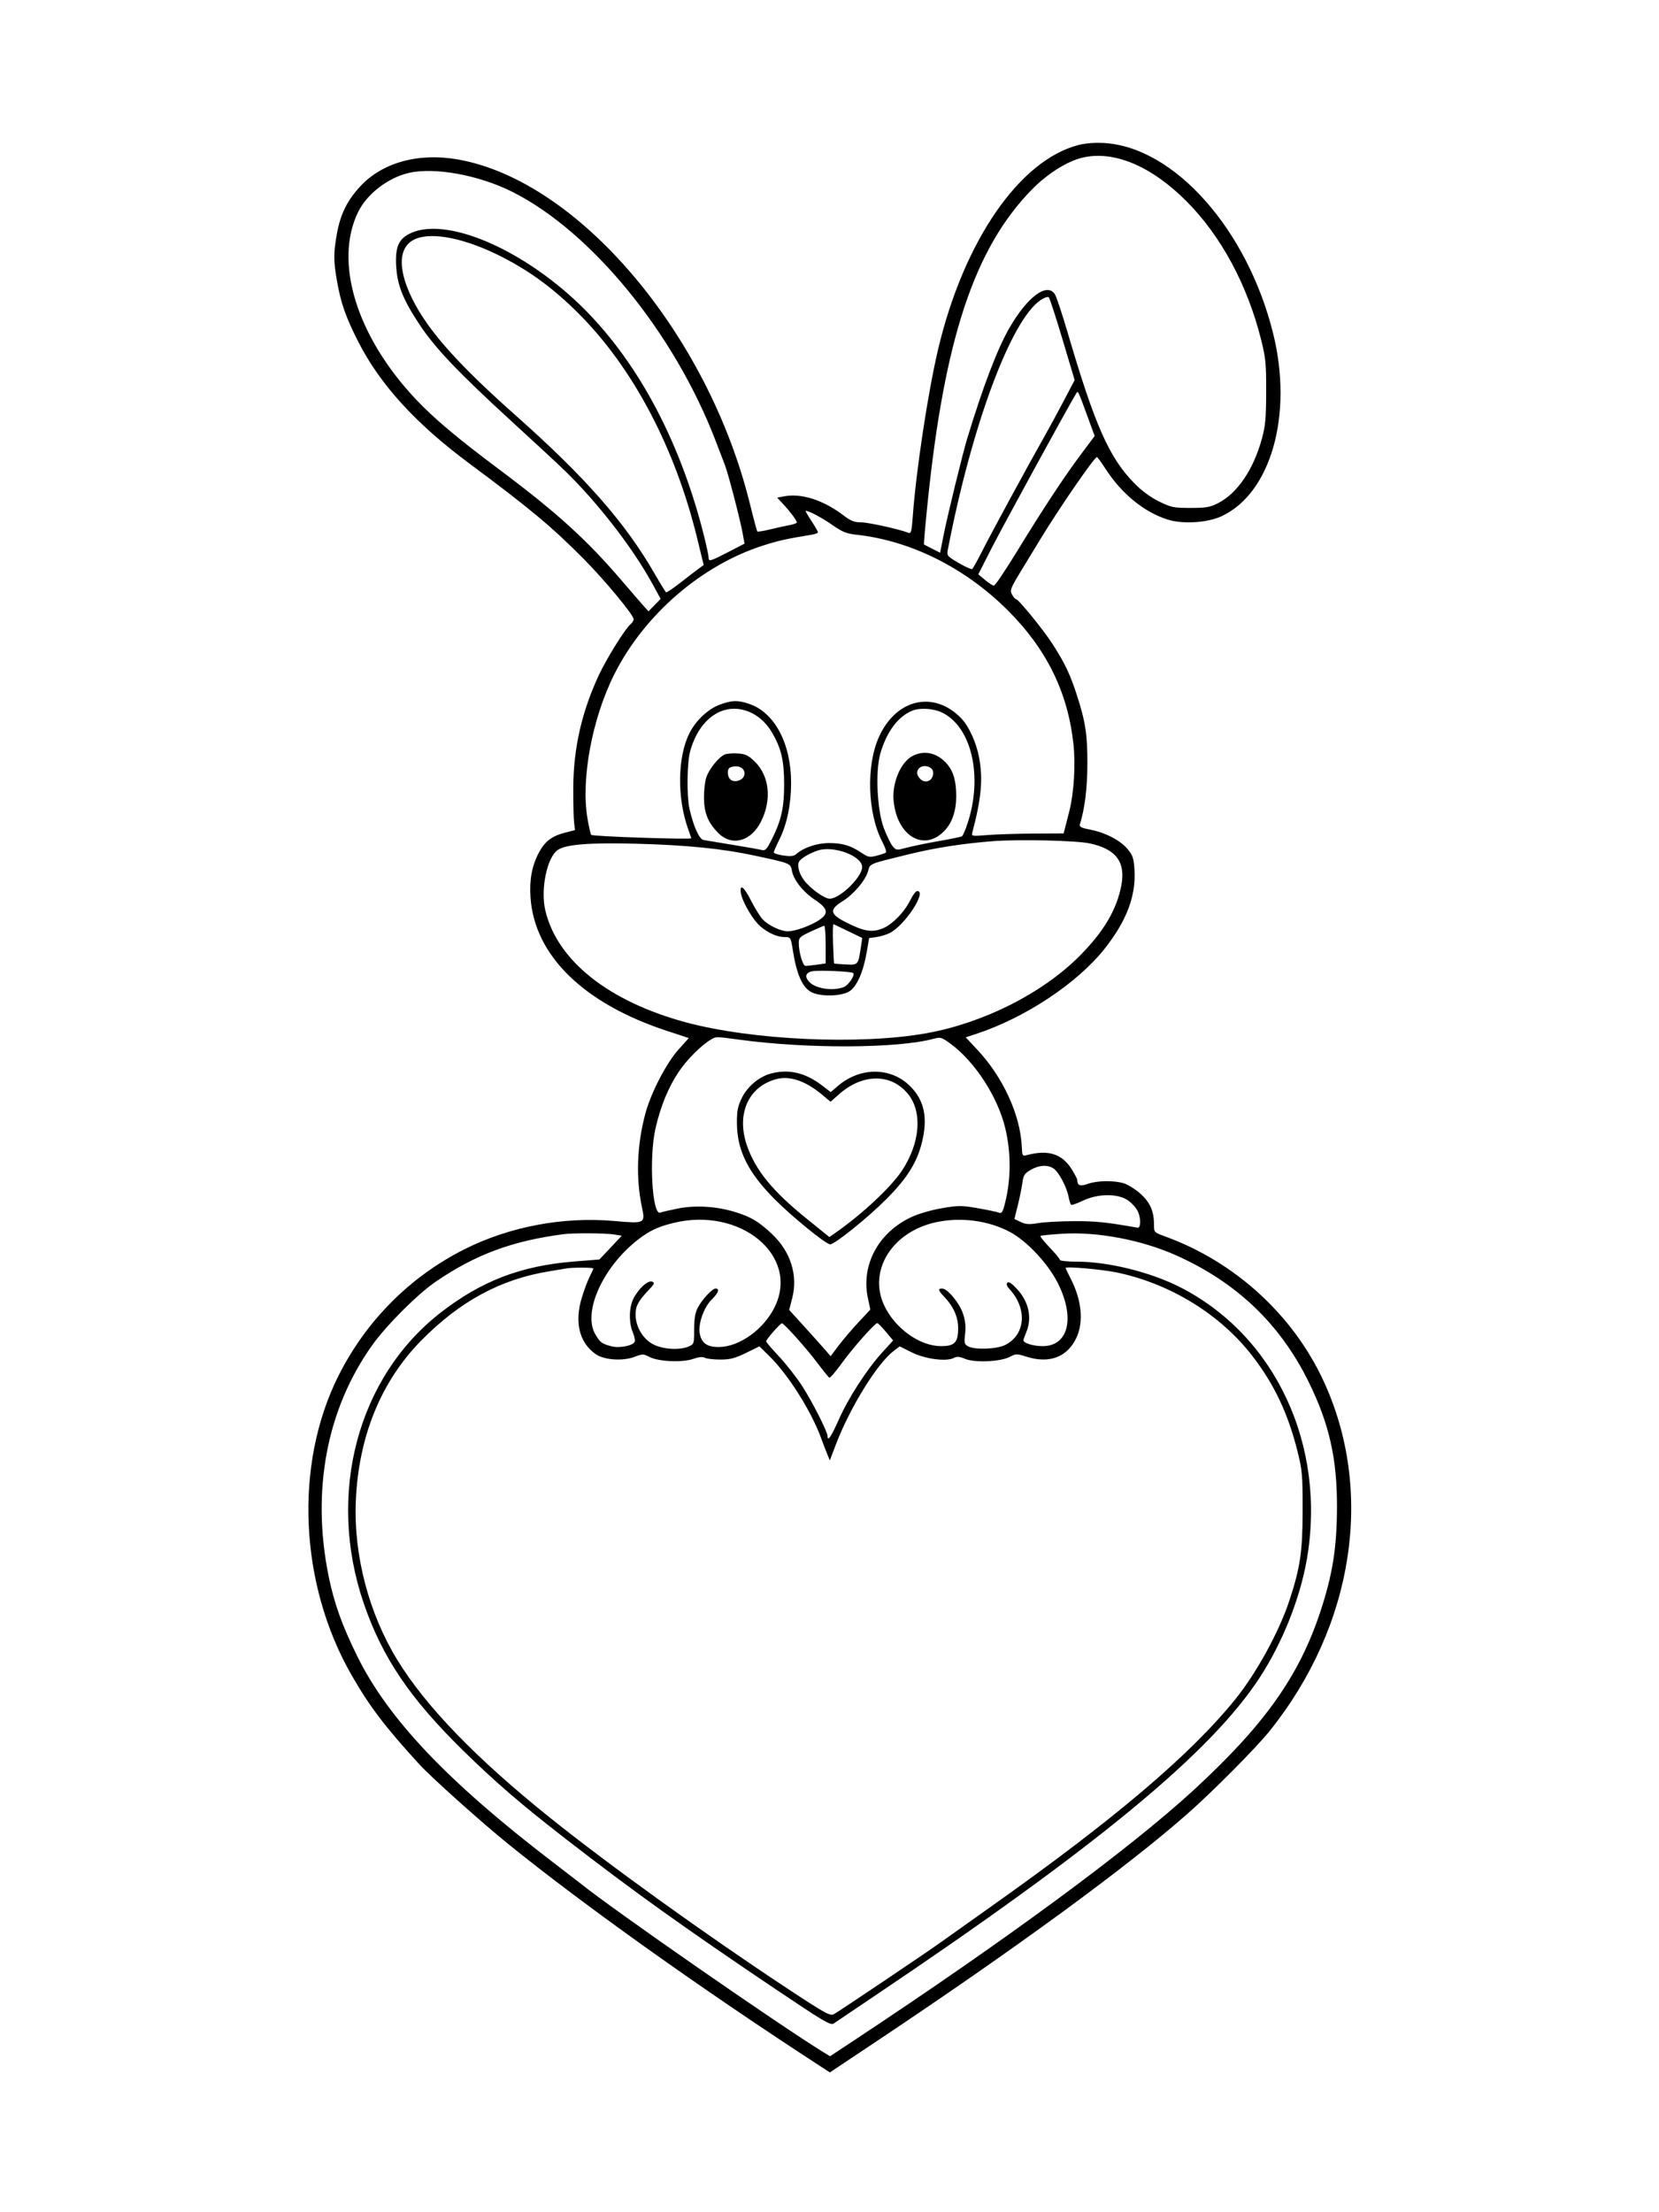 <svg xmlns="http://www.w3.org/2000/svg" width="864" height="1152" viewBox="0 0 864 1152" version="1.1">
	<path d="M 561.773 75.489 C 530.943 83.316, 501.842 125.642, 488.541 182 C 483.292 204.242, 477.092 245.123, 475.379 268.800 C 474.801 276.782, 474.478 278.010, 473.103 277.457 C 468.487 275.601, 452.172 272, 448.380 272 C 444.917 272, 443.052 271.263, 439.338 268.428 C 428.880 260.445, 417.462 256.753, 408.458 258.442 L 404.742 259.139 407.703 262.319 C 411.490 266.387, 415 271.055, 415 272.024 C 415 272.438, 413.313 273.077, 411.250 273.443 C 409.188 273.810, 404.658 274.805, 401.183 275.655 C 397.709 276.505, 394.667 277.001, 394.423 276.757 C 394.180 276.513, 392.439 270.055, 390.555 262.407 C 368.706 173.702, 301.325 94.190, 238.566 83.053 C 218.033 79.409, 199.150 84.590, 187.636 97.026 C 180.792 104.419, 177.265 111.583, 175.445 121.786 C 173.664 131.775, 173.675 135.872, 175.509 146.391 C 177.498 157.796, 180.127 165.286, 186.607 178 C 197.981 200.320, 216.494 220.600, 244.500 241.417 C 276.420 265.144, 287.645 274.525, 304.403 291.480 C 315.172 302.376, 330 320.304, 330 322.429 C 330 323.158, 329.247 324.373, 328.327 325.128 C 325.597 327.368, 315.933 342.893, 311.912 351.500 C 302.997 370.582, 298.665 389.576, 298.568 410 C 298.531 417.975, 298.719 426.250, 298.987 428.389 L 299.474 432.279 294.217 433.624 C 287.428 435.361, 283.781 438.128, 280.716 443.868 C 277.025 450.780, 275.653 458.074, 276.292 467.386 C 278.364 497.557, 303.955 522.583, 347.274 536.801 L 358.729 540.561 353.369 546.530 C 346.997 553.629, 338.928 569.240, 336.071 580 C 331.673 596.567, 331.079 613.372, 334.347 628.800 C 336.107 637.106, 335.818 637.247, 319.935 635.833 C 293.381 633.469, 265.431 638.725, 242 650.488 C 213.562 664.765, 190.641 687.775, 176.241 716.500 C 153.113 762.639, 155.844 824.810, 183.083 872.267 C 192.537 888.738, 200.350 899.021, 218.498 918.879 C 224.627 925.587, 251.128 949.311, 265.050 960.555 C 304.335 992.282, 364.595 1035.220, 424.846 1074.416 L 432.193 1079.195 455.846 1063.429 C 528.826 1014.786, 587.084 972.165, 618.633 944.335 C 631.769 932.748, 654.144 910.197, 661.134 901.500 C 705.225 846.642, 715.986 776.291, 689.094 718.700 C 673.154 684.566, 643.152 657.199, 607.250 644.046 C 601.002 641.757, 601 641.755, 601 637.744 C 601 630.762, 598.985 626.172, 593.923 621.621 C 591.327 619.287, 587.418 616.843, 585.236 616.189 C 579.969 614.611, 571.440 614.753, 566.532 616.501 C 562.549 617.919, 561.058 617.364, 561.015 614.446 C 561.007 613.866, 559.673 611.299, 558.052 608.742 C 553.039 600.839, 545.892 598.596, 534.932 601.486 C 532.441 602.143, 532.358 602.012, 532.131 597.041 C 531.381 580.610, 522.375 560.957, 509.083 546.748 L 502.940 540.181 508.220 538.455 C 533.762 530.105, 561.081 512.015, 575.275 494.053 C 586.675 479.627, 591.604 466.699, 590.843 453.221 C 590.497 447.102, 590.014 445.583, 587.370 442.306 C 583.663 437.713, 575.899 433.634, 567.844 432.049 C 563.001 431.096, 562 430.568, 562.426 429.190 C 564.925 421.108, 566.223 410.829, 566.301 398.500 C 566.400 382.912, 565.359 375.952, 560.841 362 C 557.318 351.117, 554.592 345.382, 548.247 335.500 C 543.428 327.995, 530.409 312, 529.119 312 C 528.689 312, 527.757 310.914, 527.047 309.588 C 525.863 307.375, 526.252 306.360, 531.743 297.338 C 535.037 291.927, 539.645 284.350, 541.984 280.500 C 551.759 264.409, 569.972 238, 571.293 238 C 571.553 238, 573.679 240.937, 576.018 244.528 C 584.255 257.170, 595.752 266.555, 607.802 270.472 C 615.764 273.060, 628.716 272.300, 636.218 268.804 C 661.927 256.825, 673.487 215.971, 663.091 173.834 C 649.696 119.539, 611.652 76.628, 575 74.476 C 570.303 74.200, 565.360 74.579, 561.773 75.489 M 563.746 82.086 C 555.733 83.974, 545.371 90.521, 537.289 98.802 C 507.392 129.432, 491.744 176.715, 482.988 262.875 C 481.849 274.081, 481.048 283.364, 481.208 283.502 C 481.369 283.641, 483.323 284.673, 485.552 285.796 L 489.604 287.839 491.421 278.669 C 493.427 268.548, 501.292 236.358, 503.679 228.500 C 511.978 201.180, 519.389 181.736, 525.644 170.870 C 535.058 154.518, 545.331 146.895, 549.392 153.250 C 550.182 154.488, 553.143 163.375, 555.970 173 C 570.287 221.740, 577.658 238.368, 590.913 251.831 C 594.596 255.572, 599.256 258.985, 603.597 261.122 C 609.935 264.242, 611.184 264.500, 619.979 264.500 C 628.146 264.500, 630.191 264.147, 634.363 262.016 C 644.385 256.898, 652.778 244.568, 657.180 228.500 C 659.011 221.813, 659.378 217.791, 659.413 204 C 659.450 189.269, 659.162 186.340, 656.730 176.682 C 649.562 148.218, 635.913 122.908, 618.027 104.916 C 599.693 86.472, 580.100 78.231, 563.746 82.086 M 212.754 90.084 C 201.970 92.626, 191.084 101.041, 186.525 110.360 C 173.763 136.444, 185.712 175.216, 216.604 207.964 C 225.963 217.884, 238.191 228.173, 260 244.478 C 289.893 266.827, 305.630 281.107, 323.864 302.430 C 328.064 307.341, 332.899 312.934, 334.608 314.859 L 337.717 318.359 340.891 315.112 L 344.065 311.864 339.869 304.182 C 329.664 285.497, 311.635 262.149, 294.524 245.458 C 291.117 242.134, 278.468 230.396, 266.415 219.372 C 238.955 194.257, 226.671 181.358, 218.551 169.112 C 209.872 156.023, 206.876 148.523, 206.321 138.500 C 205.789 128.879, 207.524 124.647, 213.188 121.753 C 229.454 113.441, 263.119 125.592, 292.932 150.534 C 326.542 178.654, 352.170 222.898, 366.080 276.818 C 367.686 283.042, 369 289.038, 369 290.141 C 369 292.633, 369.584 292.476, 379.623 287.297 L 387.746 283.105 386.788 277.803 C 385.501 270.674, 379.359 246.987, 377.577 242.278 C 376.790 240.200, 374.497 234.225, 372.481 229 C 350.959 173.233, 308.243 120.926, 267.216 100.099 C 249.653 91.184, 226.303 86.890, 212.754 90.084 M 216.270 124.483 C 206.915 128.549, 206.888 141.295, 216.199 158.500 C 224.543 173.919, 240.025 191.022, 268.500 216.276 C 304.846 248.511, 325.677 272.234, 340.944 298.778 C 343.879 303.880, 346.555 308.225, 346.890 308.432 C 347.226 308.639, 350.749 306.264, 354.719 303.154 C 358.690 300.044, 362.961 296.767, 364.211 295.872 L 366.485 294.243 363.103 280.372 C 351.613 233.240, 329.809 191.846, 301.515 163.448 C 288.781 150.667, 276.676 141.668, 262.053 134.109 C 243.010 124.266, 225.322 120.547, 216.270 124.483 M 541.953 156.253 C 526.458 166.695, 506.025 221.713, 493.581 286.500 C 493.039 289.318, 493.384 289.722, 499.252 293.152 C 502.688 295.161, 505.850 296.589, 506.278 296.326 C 506.707 296.062, 509.021 291.944, 511.421 287.173 C 516.006 278.060, 535.312 242.487, 543.534 228 C 546.188 223.325, 550.905 214.644, 554.017 208.709 L 559.676 197.919 553.367 176.789 C 549.898 165.168, 546.676 155.276, 546.209 154.809 C 545.741 154.341, 543.826 154.991, 541.953 156.253 M 560.115 205.515 C 555.596 213.016, 522.189 274.141, 516.500 285.315 L 509.500 299.066 513 302.006 C 514.925 303.623, 517.001 304.958, 517.613 304.973 C 518.225 304.988, 523.600 297.031, 529.557 287.291 C 543.261 264.884, 554.365 248.040, 563.186 236.275 L 570.102 227.050 566.515 217.275 C 560.949 202.109, 561.527 203.171, 560.115 205.515 M 422.557 271.227 C 424.451 274.102, 426 276.782, 426 277.182 C 426 277.582, 424.538 278.149, 422.750 278.442 C 409.415 280.628, 405.444 281.512, 397.446 284.071 C 365.348 294.343, 335.601 320.046, 320.002 350.987 C 308.357 374.085, 302.456 405.784, 305.973 426.345 C 306.673 430.433, 307.527 434.215, 307.873 434.748 C 308.403 435.568, 360 437.316, 360 436.514 C 360 436.370, 359.293 434.282, 358.429 431.876 C 352.550 415.501, 352.805 394.301, 359.030 381.856 C 362.332 375.255, 368.664 369.270, 374.755 366.990 C 381.162 364.593, 384.199 364.508, 390.205 366.554 C 403.467 371.073, 412 387.207, 412 407.763 C 412 418.878, 409.818 429.372, 405.874 437.221 C 404.294 440.368, 403 443.364, 403 443.878 C 403 444.392, 405.276 445.125, 408.059 445.508 C 411.953 446.044, 413.511 445.848, 414.827 444.657 C 418.417 441.408, 425.453 439.044, 431.601 439.022 C 438.652 438.997, 442.891 440.242, 448.500 443.989 C 452.151 446.428, 452.864 446.567, 456.680 445.581 C 458.980 444.986, 461.129 444.226, 461.456 443.891 C 461.783 443.556, 460.898 441.060, 459.488 438.343 C 451.677 423.288, 450.983 398.280, 457.961 383.299 C 467.093 363.691, 486.647 359.512, 500.698 374.165 C 504.633 378.269, 508.489 386.784, 509.922 394.536 C 511.995 405.751, 511.100 415.620, 506.387 433.521 C 505.874 435.469, 506.156 435.517, 514.177 434.851 C 518.755 434.470, 529.570 434.123, 538.211 434.080 L 553.923 434 554.961 430 C 555.533 427.800, 556.424 424.313, 556.942 422.250 C 559.310 412.821, 560.197 398.192, 559.049 387.523 C 556.129 360.408, 545.002 337.847, 524.513 317.500 C 502.465 295.604, 474.207 281.532, 446.139 278.471 C 440.844 277.894, 438.723 277.041, 433.483 273.377 C 428.132 269.637, 421.283 266, 419.590 266 C 419.329 266, 420.664 268.352, 422.557 271.227 M 375 370.592 C 367.736 373.734, 362.089 381.282, 359.359 391.500 C 357.797 397.349, 357.613 414.524, 359.043 421 C 361.050 430.089, 364.138 437.004, 366.377 437.423 C 367.545 437.642, 374.350 438.772, 381.500 439.935 C 388.650 441.098, 395.483 442.308, 396.685 442.624 C 398.553 443.116, 399.304 442.341, 401.850 437.297 C 406.861 427.370, 408.378 420.679, 408.378 408.500 C 408.378 395.898, 406.823 389.419, 401.780 381.006 C 395.718 370.893, 384.442 366.508, 375 370.592 M 475.127 370.077 C 467.740 373.034, 461.744 381.068, 458.477 392.390 C 455.786 401.711, 456.790 422.171, 460.395 431.500 C 461.882 435.350, 463.917 439.488, 464.915 440.695 C 466.670 442.816, 466.913 442.841, 472.116 441.445 C 475.077 440.650, 482.599 439.103, 488.832 438.008 C 495.065 436.913, 500.542 435.783, 501.004 435.497 C 501.466 435.212, 502.773 432.171, 503.908 428.739 C 511.974 404.361, 506.028 378.517, 490.640 371.068 C 486.134 368.887, 479.206 368.444, 475.127 370.077 M 377.445 392.905 C 374.345 394.242, 369.380 400.345, 367.878 404.664 C 367.144 406.774, 366.578 411.650, 366.621 415.500 C 366.709 423.383, 368.735 428.383, 374.003 433.722 C 381.091 440.905, 391.121 438.257, 396.338 427.826 C 402.038 416.430, 400.735 404.053, 393.045 396.544 C 389.800 393.375, 388.302 392.659, 384.314 392.368 C 381.666 392.176, 378.575 392.417, 377.445 392.905 M 475.500 393.533 C 469.167 396.674, 464.474 407.585, 465.389 417.038 C 467.165 435.388, 481.145 443.699, 491.780 432.727 C 495.849 428.529, 498.001 422.260, 497.994 414.624 C 497.987 406.828, 496.599 401.865, 493.342 397.995 C 488.429 392.156, 481.680 390.468, 475.500 393.533 M 380.250 399.662 C 378.524 400.359, 378.679 404.489, 380.487 405.989 C 382.521 407.677, 386.720 406.459, 387.516 403.950 C 388.686 400.263, 384.656 397.884, 380.250 399.662 M 478.083 400.845 C 477.372 402.174, 477.518 403.295, 478.604 404.845 C 481.224 408.585, 486 407.011, 486 402.407 C 486 398.793, 479.832 397.577, 478.083 400.845 M 517.052 438.040 C 501.081 439.282, 486.865 441.513, 472.651 445.008 C 452.205 450.036, 453.199 449.621, 452.100 453.602 C 450.768 458.425, 444.603 465.708, 438.795 469.318 C 431.700 473.729, 432.119 476.027, 440.817 480.408 C 449.896 484.980, 453.961 485.669, 459.464 483.567 C 464.570 481.617, 471.058 474.992, 474.204 468.517 C 475.411 466.033, 476.984 464, 477.699 464 C 482.906 464, 471.481 481.577, 463.552 485.766 C 461.873 486.652, 458.729 487.630, 456.565 487.939 L 452.631 488.500 451.447 495.500 C 449.637 506.207, 446.155 514.020, 442.156 516.348 C 437.596 519.001, 426.591 519.053, 422.169 516.441 C 417.770 513.842, 414.863 507.143, 412.972 495.250 C 411.824 488.030, 411.806 488, 408.660 487.978 C 404.036 487.946, 397.942 484.836, 394.240 480.620 C 390.533 476.399, 386.273 468.455, 385.812 464.906 C 385.179 460.025, 387.426 461.699, 391.023 468.787 C 393.057 472.795, 395.796 477.242, 397.110 478.669 C 400.009 481.817, 406.513 484.948, 410.215 484.978 C 413.878 485.008, 421.509 482.335, 426.179 479.387 C 431.794 475.842, 431.381 473.200, 424.498 468.630 C 418.214 464.458, 413.336 458.309, 412.415 453.399 C 411.694 449.554, 411.772 449.585, 393 445.542 C 376.250 441.935, 357.555 440.058, 331.500 439.368 C 307.282 438.726, 294.939 439.683, 290.577 442.541 C 284.912 446.253, 281.406 463.091, 284.004 474.109 C 290.156 500.193, 316.867 521.468, 357.135 532.356 C 391.690 541.700, 448.091 544.250, 482.586 538.030 C 512.223 532.685, 542.673 517.348, 562.026 498.017 C 574.746 485.311, 581.570 473.814, 584.002 460.990 C 586.302 448.864, 581.163 442.076, 567.500 439.191 C 560.326 437.676, 530.484 436.995, 517.052 438.040 M 425.994 442.876 C 421.595 444.316, 417.129 446.948, 416.167 448.666 C 415.001 450.749, 416.218 455.191, 418.883 458.578 C 422.338 462.971, 429.373 467.980, 432.100 467.990 C 437.421 468.010, 449 456.716, 449 451.505 C 449 445.748, 434.189 440.193, 425.994 442.876 M 433.845 491.249 C 434.035 496.887, 434.286 501.601, 434.403 501.724 C 434.519 501.847, 437.246 502.072, 440.463 502.224 C 447.007 502.533, 446.930 502.623, 448.380 492.951 L 449.057 488.440 441.874 484.970 C 437.923 483.062, 434.423 481.387, 434.095 481.249 C 433.768 481.111, 433.655 485.611, 433.845 491.249 M 422.250 485.089 C 416.585 487.734, 416 488.292, 416 491.061 C 416 495.796, 418.099 503, 419.479 503 C 420.162 503, 422.809 502.714, 425.360 502.364 L 430 501.728 430 491.864 C 430 486.439, 429.663 482.039, 429.250 482.086 C 428.837 482.133, 425.688 483.485, 422.250 485.089 M 423.750 505.676 C 419.557 506.173, 418.701 508.558, 421.655 511.512 C 425.055 514.912, 433.813 516.162, 439.387 514.043 C 441.954 513.067, 445.608 507.494, 444.237 506.646 C 443.036 505.904, 427.877 505.186, 423.750 505.676 M 370.500 541.197 C 365.466 544.057, 357.829 551.652, 353.501 558.102 C 348.081 566.180, 344.059 575.956, 341.406 587.500 C 337.912 602.703, 339.637 633.148, 343.897 631.469 C 344.779 631.122, 348.875 630.164, 353 629.341 C 362.141 627.517, 373.080 628.171, 382.709 631.118 C 391.055 633.671, 394.945 635.972, 401.892 642.462 C 411.698 651.623, 415.655 663.991, 412.598 675.924 L 411.003 682.150 418.896 690.825 C 423.238 695.596, 428.095 701.013, 429.690 702.862 L 432.590 706.225 436.820 700.623 C 439.146 697.541, 443.798 692.082, 447.157 688.491 L 453.265 681.962 451.994 675.971 C 448.346 658.780, 457.415 641.848, 474.570 633.820 C 478.376 632.039, 485.022 630.101, 490.544 629.162 C 499.239 627.683, 500.745 627.683, 509.250 629.167 C 514.337 630.055, 519.256 631.091, 520.181 631.471 C 521.502 632.013, 522.091 631.341, 522.932 628.330 C 526.560 615.356, 526.758 600.916, 523.496 587.348 C 519.602 571.150, 507.700 552.822, 495.038 543.528 C 490.408 540.129, 489.847 539.964, 486.239 540.936 C 467.499 545.982, 420.955 546.230, 385.540 541.472 C 372.634 539.739, 373.054 539.746, 370.500 541.197 M 401.052 559.170 C 395.092 560.881, 389.191 565.911, 386.363 571.691 C 384.219 576.072, 383.761 578.403, 383.789 584.783 C 383.851 599.052, 389.505 610.458, 403.500 624.547 C 412.551 633.659, 430.203 648.006, 432.348 647.993 C 434.729 647.980, 451.868 634.190, 461.512 624.530 C 473.023 612.998, 478.183 604.419, 480.624 592.752 C 483.186 580.511, 480.766 571.672, 472.922 564.619 C 462.923 555.630, 447.648 555.938, 436.560 565.351 L 432.620 568.696 428.060 565.210 C 419.232 558.460, 410.404 556.486, 401.052 559.170 M 404.500 561.892 C 389.779 565.687, 383.345 580.063, 389.005 596.514 C 393.412 609.324, 402.254 620.186, 419.882 634.446 L 431.926 644.189 435.213 641.891 C 449.102 632.182, 464.094 618.162, 469.737 609.605 C 479.280 595.134, 480.521 578.940, 472.803 569.577 C 463.949 558.835, 449.169 558.979, 436.833 569.926 L 432.543 573.733 428.021 569.955 C 419.625 562.939, 411.390 560.116, 404.500 561.892 M 536.785 609.200 C 533.578 611.059, 532.986 611.979, 532.459 615.927 C 532.123 618.442, 531.050 623.712, 530.075 627.637 L 528.302 634.773 531.594 636.343 C 534.265 637.617, 535.983 637.727, 540.693 636.928 C 543.887 636.386, 552.397 635.930, 559.604 635.915 C 570.840 635.892, 576.013 636.427, 592.442 639.314 C 594.173 639.618, 594.245 634.317, 592.559 630.784 C 591.696 628.978, 589.337 626.375, 587.315 625 C 582.065 621.430, 571.795 621.529, 564.017 625.224 C 561.001 626.657, 558.240 627.648, 557.880 627.426 C 557.521 627.204, 556.914 625.354, 556.532 623.316 C 555.577 618.229, 551.506 610.468, 548.796 608.570 C 545.706 606.405, 541.197 606.642, 536.785 609.200 M 350.500 636.892 C 342.618 638.857, 338.319 640.876, 332.500 645.348 C 313.977 659.583, 303.183 683.542, 310.130 695 C 312.653 699.161, 313.355 699.683, 318.250 701.039 C 322.465 702.206, 329.760 700.790, 330.583 698.645 C 330.847 697.957, 330.374 695.745, 329.531 693.729 C 327.412 688.656, 327.582 680.733, 329.908 676.210 C 332.595 670.986, 337.454 666.576, 339.610 667.404 C 341.105 667.977, 340.861 668.573, 337.819 671.784 C 332.383 677.522, 331 680.103, 331 684.511 C 331 690.675, 334.678 697.050, 339.874 699.893 C 344.902 702.645, 353.667 703.275, 358.500 701.232 C 361.463 699.980, 361.500 699.868, 361.520 692.232 C 361.534 686.685, 362.060 683.511, 363.382 681 C 365.659 676.674, 370.943 671, 372.696 671 C 374.957 671, 374.099 673.383, 370.623 676.760 C 366.595 680.673, 363.493 689.485, 364.415 694.399 C 365.365 699.463, 368.273 701.509, 374.437 701.450 C 385.171 701.348, 397.858 692.203, 403.531 680.478 C 416.476 653.725, 385.409 628.191, 350.500 636.892 M 487.402 636.486 C 464.618 641.443, 452.034 661.643, 460.458 679.737 C 466.032 691.710, 478.984 701, 490.103 701 C 497.213 701, 499 699.095, 499 691.513 C 499 685.890, 496.542 680.331, 491.900 675.452 C 488.583 671.967, 488.313 671, 490.655 671 C 493.425 671, 499.679 678.518, 501.521 684.062 C 502.747 687.755, 503.064 690.796, 502.618 694.590 C 502.052 699.406, 502.207 700.040, 504.205 701.110 C 507.849 703.060, 519.234 702.592, 523.656 700.310 C 534.140 694.899, 535.090 681.437, 525.708 671.237 C 524.287 669.692, 523.952 668.648, 524.651 667.949 C 525.350 667.250, 526.972 668.331, 529.762 671.358 C 535.795 677.902, 537.577 686.290, 534.500 693.654 C 533.675 695.629, 533 697.567, 533 697.962 C 533 699.408, 538.224 701, 542.970 701 C 556.506 701, 560.043 686.273, 550.874 668.089 C 545.794 658.014, 534.822 646.280, 526.120 641.617 C 514.833 635.568, 500.407 633.656, 487.402 636.486 M 293.500 642.691 C 266.805 646.169, 247.630 653.287, 227 667.378 C 217.428 673.915, 201.172 690.179, 193.711 700.683 C 170.146 733.857, 162.152 776.196, 171.086 820.500 C 173.951 834.708, 178.129 846.414, 186.075 862.500 C 202.225 895.195, 233.118 927.734, 287.712 969.551 C 295.296 975.359, 302.175 980.656, 303 981.321 C 319.361 994.517, 406.563 1055.048, 428.892 1068.707 L 432.283 1070.782 444.392 1062.782 C 524.182 1010.064, 588.239 962.869, 621.561 932.249 C 658.468 898.335, 676.591 872.809, 687.675 839.131 C 693.976 819.984, 696.180 806.271, 696.292 785.500 C 696.432 759.761, 692.341 741.530, 681.482 719.500 C 666.641 689.393, 643.957 667.755, 612.500 653.700 C 594.493 645.654, 571.301 641.278, 553.022 642.477 C 547.258 642.855, 542.248 643.347, 541.888 643.569 C 541.528 643.792, 543.656 646.495, 546.617 649.577 C 549.577 652.658, 552 655.589, 552 656.090 C 552 656.590, 555.991 657, 560.869 657 C 577.014 657, 598.857 662.361, 614.171 670.083 C 664.230 695.323, 691.054 752.908, 680.512 812.500 C 676.968 832.532, 667.925 855.232, 656.378 873.083 C 630.933 912.416, 571.856 961.236, 453.714 1040.558 C 443.932 1047.126, 435.129 1053.062, 434.151 1053.748 C 432.601 1054.836, 428.732 1052.546, 403.937 1035.865 C 356.095 1003.680, 329.149 984.385, 294.500 957.505 C 271.196 939.425, 258.007 928.064, 241.158 911.554 C 213.440 884.392, 198.972 862.934, 189.374 834.754 C 170.042 777.995, 186.176 717.190, 229.500 683.528 C 250.729 667.034, 271.332 659.144, 298.959 656.929 L 312.173 655.869 317.998 649.685 L 323.823 643.500 319.661 642.824 C 315.276 642.112, 298.595 642.027, 293.500 642.691 M 295 660.526 C 294.175 660.688, 290.125 661.366, 286 662.033 C 260.745 666.118, 239.447 677.653, 219.289 698.163 C 198.321 719.496, 186.650 748.276, 185.290 782 C 184.163 809.956, 192.139 840.296, 206.980 864.500 C 221.808 888.684, 248.178 915.916, 286.500 946.618 C 317.524 971.474, 367.163 1007.189, 409.785 1035.323 C 429.836 1048.558, 432.292 1049.916, 434.285 1048.870 C 436.604 1047.652, 482.570 1016.748, 489.500 1011.748 C 491.700 1010.160, 504.123 1001.337, 517.106 992.140 C 580.889 946.958, 619.935 913.791, 643.278 884.965 C 654.311 871.340, 666.187 849.683, 671.500 833.500 C 677.197 816.148, 678.381 808.084, 678.401 786.500 C 678.418 768.113, 678.204 765.637, 675.744 755.807 C 670.818 736.119, 663.764 721.164, 652.413 706.344 C 635.754 684.593, 609.610 668.468, 581.500 662.605 C 574.003 661.042, 555 659.368, 555 660.271 C 555 660.570, 556.142 663.016, 557.537 665.706 C 563.345 676.900, 564.473 688.294, 560.598 696.617 C 555.918 706.668, 546.559 710.249, 534.711 706.523 C 529.542 704.897, 529.097 704.900, 525.884 706.581 C 521.035 709.118, 507.659 709.720, 502.648 707.626 C 499.729 706.407, 498.334 706.286, 496.778 707.119 C 492.934 709.176, 481.923 707.746, 474.936 704.283 L 468.540 701.113 465.345 703.550 C 456.843 710.036, 442.715 732.897, 435.405 752 L 432.152 760.500 430.738 757 C 429.960 755.075, 428.556 751.407, 427.617 748.849 C 422.440 734.742, 410.552 715.907, 400.732 706.251 L 395.500 701.108 388.500 704.539 C 382.793 707.337, 380.333 707.973, 375.184 707.985 C 371.711 707.993, 368.076 707.576, 367.107 707.057 C 365.916 706.420, 363.915 706.613, 360.923 707.656 C 355.280 709.622, 342.869 709.051, 338.187 706.610 C 335.072 704.987, 334.610 704.984, 330.480 706.561 C 324.301 708.921, 314.525 708.222, 310.152 705.108 C 301.694 699.085, 299.112 688.573, 302.972 675.867 C 304.198 671.829, 306.057 666.849, 307.101 664.802 C 308.145 662.755, 309 660.837, 309 660.540 C 309 659.994, 297.771 659.983, 295 660.526 M 402.750 693.453 C 400.688 695.799, 399 698.065, 399 698.488 C 399 698.911, 401.975 702.411, 405.612 706.266 C 409.249 710.121, 414.680 717.043, 417.682 721.648 C 422.926 729.694, 431 745.606, 431 747.897 C 431 750.934, 432.933 748.071, 436.840 739.250 C 441.870 727.892, 451.420 713.132, 459.472 704.270 L 465.132 698.039 461.354 693.520 C 459.277 691.034, 457.273 689, 456.903 689 C 455.608 689, 444.164 701.914, 438.415 709.863 C 435.225 714.273, 432.289 717.679, 431.890 717.432 C 431.491 717.186, 428.705 713.725, 425.698 709.742 C 419.606 701.672, 408.184 688.949, 407.161 689.094 C 406.798 689.146, 404.813 691.108, 402.750 693.453" stroke="none" fill="black" fill-rule="evenodd"/>
</svg>